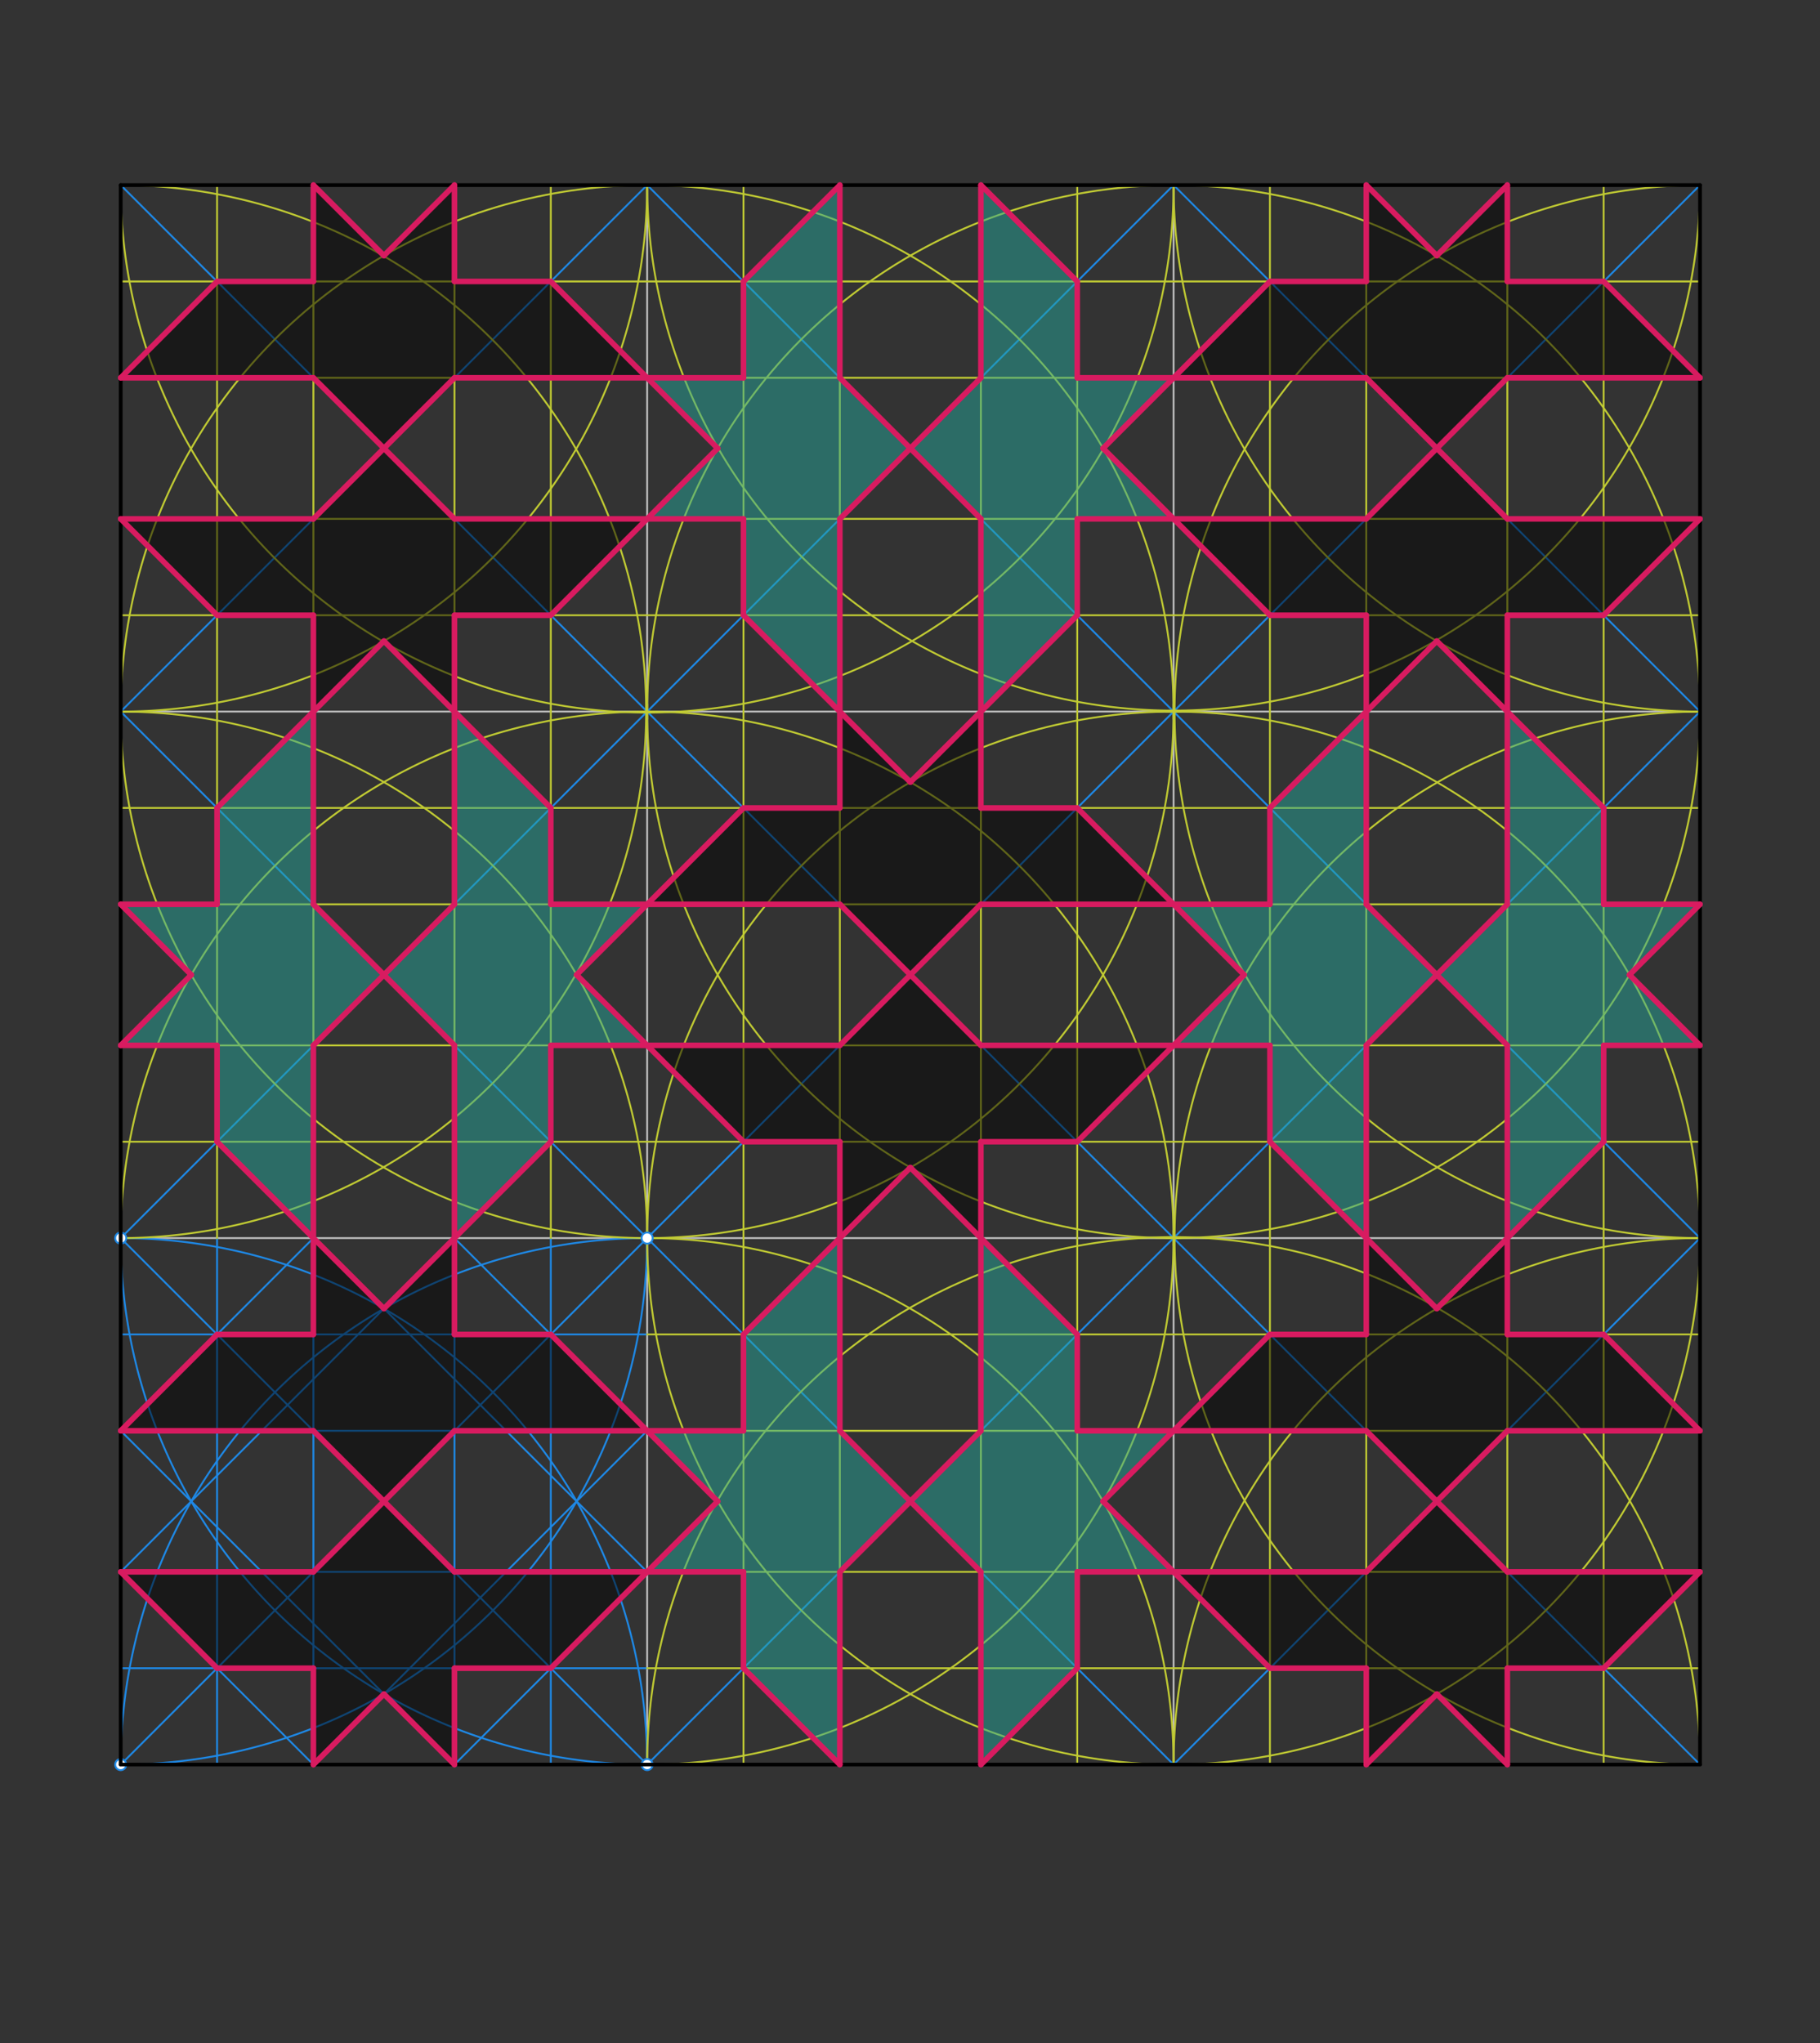 <svg xmlns="http://www.w3.org/2000/svg" class="svg--816" height="100%" preserveAspectRatio="xMidYMid meet" viewBox="0 0 980 1100" width="100%"><rect x="0" y="0" width="980" height="1100" fill="#333333" stroke="none"/><defs><marker id="marker-arrow" markerHeight="16" markerUnits="userSpaceOnUse" markerWidth="24" orient="auto-start-reverse" refX="24" refY="4" viewBox="0 0 24 8"><path d="M 0 0 L 24 4 L 0 8 z" stroke="inherit"></path></marker></defs><g class="aux-layer--949"><g class="element--733"><line stroke="#BDBDBD" stroke-dasharray="none" stroke-linecap="round" stroke-width="1" x1="348.465" x2="348.465" y1="950.05" y2="99.656"></line></g><g class="element--733"><line stroke="#BDBDBD" stroke-dasharray="none" stroke-linecap="round" stroke-width="1" x1="631.929" x2="631.929" y1="950.05" y2="99.656"></line></g><g class="element--733"><line stroke="#BDBDBD" stroke-dasharray="none" stroke-linecap="round" stroke-width="1" x1="915.394" x2="65" y1="666.585" y2="666.585"></line></g><g class="element--733"><line stroke="#BDBDBD" stroke-dasharray="none" stroke-linecap="round" stroke-width="1" x1="915.394" x2="65" y1="383.121" y2="383.121"></line></g><g class="element--733"><path d="M 65 666.585 A 283.465 283.465 0 0 1 348.465 950.05" fill="none" stroke="#1E88E5" stroke-dasharray="none" stroke-linecap="round" stroke-width="1"></path></g><g class="element--733"><path d="M 65 666.585 A 283.465 283.465 0 0 0 348.465 950.05" fill="none" stroke="#1E88E5" stroke-dasharray="none" stroke-linecap="round" stroke-width="1"></path></g><g class="element--733"><path d="M 65 950.05 A 283.465 283.465 0 0 1 348.465 666.585" fill="none" stroke="#1E88E5" stroke-dasharray="none" stroke-linecap="round" stroke-width="1"></path></g><g class="element--733"><path d="M 348.465 666.585 A 283.465 283.465 0 0 1 65 950.05" fill="none" stroke="#1E88E5" stroke-dasharray="none" stroke-linecap="round" stroke-width="1"></path></g><g class="element--733"><line stroke="#1E88E5" stroke-dasharray="none" stroke-linecap="round" stroke-width="1" x1="65" x2="348.465" y1="950.05" y2="666.585"></line></g><g class="element--733"><line stroke="#1E88E5" stroke-dasharray="none" stroke-linecap="round" stroke-width="1" x1="65" x2="348.465" y1="666.585" y2="950.05"></line></g><g class="element--733"><line stroke="#1E88E5" stroke-dasharray="none" stroke-linecap="round" stroke-width="1" x1="206.732" x2="310.488" y1="912.073" y2="808.318"></line></g><g class="element--733"><line stroke="#1E88E5" stroke-dasharray="none" stroke-linecap="round" stroke-width="1" x1="310.488" x2="206.732" y1="808.318" y2="704.562"></line></g><g class="element--733"><line stroke="#1E88E5" stroke-dasharray="none" stroke-linecap="round" stroke-width="1" x1="206.732" x2="102.977" y1="704.562" y2="808.318"></line></g><g class="element--733"><line stroke="#1E88E5" stroke-dasharray="none" stroke-linecap="round" stroke-width="1" x1="102.977" x2="206.732" y1="808.318" y2="912.073"></line></g><g class="element--733"><line stroke="#1E88E5" stroke-dasharray="none" stroke-linecap="round" stroke-width="1" x1="206.732" x2="244.71" y1="704.562" y2="666.585"></line></g><g class="element--733"><line stroke="#1E88E5" stroke-dasharray="none" stroke-linecap="round" stroke-width="1" x1="102.977" x2="65" y1="808.318" y2="846.295"></line></g><g class="element--733"><line stroke="#1E88E5" stroke-dasharray="none" stroke-linecap="round" stroke-width="1" x1="102.977" x2="65" y1="808.318" y2="770.34"></line></g><g class="element--733"><line stroke="#1E88E5" stroke-dasharray="none" stroke-linecap="round" stroke-width="1" x1="206.732" x2="168.755" y1="704.562" y2="666.585"></line></g><g class="element--733"><line stroke="#1E88E5" stroke-dasharray="none" stroke-linecap="round" stroke-width="1" x1="310.488" x2="348.465" y1="808.318" y2="846.295"></line></g><g class="element--733"><line stroke="#1E88E5" stroke-dasharray="none" stroke-linecap="round" stroke-width="1" x1="206.732" x2="244.71" y1="912.073" y2="950.05"></line></g><g class="element--733"><line stroke="#1E88E5" stroke-dasharray="none" stroke-linecap="round" stroke-width="1" x1="206.732" x2="168.755" y1="912.073" y2="950.05"></line></g><g class="element--733"><line stroke="#1E88E5" stroke-dasharray="none" stroke-linecap="round" stroke-width="1" x1="310.488" x2="348.465" y1="808.318" y2="770.34"></line></g><g class="element--733"><line stroke="#1E88E5" stroke-dasharray="none" stroke-linecap="round" stroke-width="1" x1="65" x2="348.465" y1="770.341" y2="770.341"></line></g><g class="element--733"><line stroke="#1E88E5" stroke-dasharray="none" stroke-linecap="round" stroke-width="1" x1="65" x2="348.465" y1="846.295" y2="846.295"></line></g><g class="element--733"><line stroke="#1E88E5" stroke-dasharray="none" stroke-linecap="round" stroke-width="1" x1="168.755" x2="168.755" y1="950.05" y2="666.585"></line></g><g class="element--733"><line stroke="#1E88E5" stroke-dasharray="none" stroke-linecap="round" stroke-width="1" x1="244.709" x2="244.709" y1="950.05" y2="666.585"></line></g><g class="element--733"><line stroke="#1E88E5" stroke-dasharray="none" stroke-linecap="round" stroke-width="1" x1="65" x2="168.755" y1="770.341" y2="666.585"></line></g><g class="element--733"><line stroke="#1E88E5" stroke-dasharray="none" stroke-linecap="round" stroke-width="1" x1="244.709" x2="348.465" y1="666.585" y2="770.341"></line></g><g class="element--733"><line stroke="#1E88E5" stroke-dasharray="none" stroke-linecap="round" stroke-width="1" x1="348.465" x2="244.709" y1="846.295" y2="950.05"></line></g><g class="element--733"><line stroke="#1E88E5" stroke-dasharray="none" stroke-linecap="round" stroke-width="1" x1="168.755" x2="65" y1="950.05" y2="846.295"></line></g><g class="element--733"><line stroke="#1E88E5" stroke-dasharray="none" stroke-linecap="round" stroke-width="1" x1="116.878" x2="116.878" y1="666.585" y2="950.05"></line></g><g class="element--733"><line stroke="#1E88E5" stroke-dasharray="none" stroke-linecap="round" stroke-width="1" x1="296.587" x2="296.587" y1="666.585" y2="950.05"></line></g><g class="element--733"><line stroke="#1E88E5" stroke-dasharray="none" stroke-linecap="round" stroke-width="1" x1="65" x2="348.465" y1="718.463" y2="718.463"></line></g><g class="element--733"><line stroke="#1E88E5" stroke-dasharray="none" stroke-linecap="round" stroke-width="1" x1="65" x2="348.465" y1="898.172" y2="898.172"></line></g><g class="element--733"><line stroke="#1E88E5" stroke-dasharray="none" stroke-linecap="round" stroke-width="1" x1="348.465" x2="915.394" y1="666.585" y2="99.656"></line></g><g class="element--733"><line stroke="#1E88E5" stroke-dasharray="none" stroke-linecap="round" stroke-width="1" x1="65" x2="915.394" y1="99.656" y2="950.05"></line></g><g class="element--733"><line stroke="#1E88E5" stroke-dasharray="none" stroke-linecap="round" stroke-width="1" x1="65" x2="348.465" y1="383.121" y2="99.656"></line></g><g class="element--733"><line stroke="#1E88E5" stroke-dasharray="none" stroke-linecap="round" stroke-width="1" x1="348.465" x2="915.394" y1="99.656" y2="666.585"></line></g><g class="element--733"><line stroke="#1E88E5" stroke-dasharray="none" stroke-linecap="round" stroke-width="1" x1="915.394" x2="631.929" y1="666.585" y2="950.05"></line></g><g class="element--733"><line stroke="#1E88E5" stroke-dasharray="none" stroke-linecap="round" stroke-width="1" x1="631.929" x2="65" y1="950.05" y2="383.121"></line></g><g class="element--733"><line stroke="#1E88E5" stroke-dasharray="none" stroke-linecap="round" stroke-width="1" x1="65" x2="631.929" y1="666.585" y2="99.656"></line></g><g class="element--733"><line stroke="#1E88E5" stroke-dasharray="none" stroke-linecap="round" stroke-width="1" x1="631.929" x2="915.394" y1="99.656" y2="383.121"></line></g><g class="element--733"><line stroke="#1E88E5" stroke-dasharray="none" stroke-linecap="round" stroke-width="1" x1="915.394" x2="348.465" y1="383.121" y2="950.05"></line></g><g class="element--733"><line stroke="#C0CA33" stroke-dasharray="none" stroke-linecap="round" stroke-width="1" x1="116.878" x2="116.878" y1="666.585" y2="99.656"></line></g><g class="element--733"><line stroke="#C0CA33" stroke-dasharray="none" stroke-linecap="round" stroke-width="1" x1="168.755" x2="168.755" y1="666.585" y2="99.656"></line></g><g class="element--733"><line stroke="#C0CA33" stroke-dasharray="none" stroke-linecap="round" stroke-width="1" x1="244.709" x2="244.709" y1="666.585" y2="99.656"></line></g><g class="element--733"><line stroke="#C0CA33" stroke-dasharray="none" stroke-linecap="round" stroke-width="1" x1="296.587" x2="296.587" y1="666.585" y2="99.656"></line></g><g class="element--733"><line stroke="#C0CA33" stroke-dasharray="none" stroke-linecap="round" stroke-width="1" x1="348.465" x2="915.394" y1="718.463" y2="718.463"></line></g><g class="element--733"><line stroke="#C0CA33" stroke-dasharray="none" stroke-linecap="round" stroke-width="1" x1="348.465" x2="915.394" y1="770.341" y2="770.341"></line></g><g class="element--733"><line stroke="#C0CA33" stroke-dasharray="none" stroke-linecap="round" stroke-width="1" x1="348.465" x2="915.394" y1="846.295" y2="846.295"></line></g><g class="element--733"><line stroke="#C0CA33" stroke-dasharray="none" stroke-linecap="round" stroke-width="1" x1="348.465" x2="915.394" y1="898.172" y2="898.172"></line></g><g class="element--733"><line stroke="#C0CA33" stroke-dasharray="none" stroke-linecap="round" stroke-width="1" x1="65" x2="915.394" y1="151.534" y2="151.534"></line></g><g class="element--733"><line stroke="#C0CA33" stroke-dasharray="none" stroke-linecap="round" stroke-width="1" x1="65" x2="915.394" y1="203.411" y2="203.411"></line></g><g class="element--733"><line stroke="#C0CA33" stroke-dasharray="none" stroke-linecap="round" stroke-width="1" x1="65" x2="915.394" y1="279.366" y2="279.366"></line></g><g class="element--733"><line stroke="#C0CA33" stroke-dasharray="none" stroke-linecap="round" stroke-width="1" x1="65" x2="915.394" y1="331.243" y2="331.243"></line></g><g class="element--733"><line stroke="#C0CA33" stroke-dasharray="none" stroke-linecap="round" stroke-width="1" x1="65" x2="915.394" y1="434.998" y2="434.998"></line></g><g class="element--733"><line stroke="#C0CA33" stroke-dasharray="none" stroke-linecap="round" stroke-width="1" x1="65" x2="915.394" y1="486.876" y2="486.876"></line></g><g class="element--733"><line stroke="#C0CA33" stroke-dasharray="none" stroke-linecap="round" stroke-width="1" x1="65" x2="915.394" y1="562.83" y2="562.83"></line></g><g class="element--733"><line stroke="#C0CA33" stroke-dasharray="none" stroke-linecap="round" stroke-width="1" x1="65" x2="915.394" y1="614.708" y2="614.708"></line></g><g class="element--733"><line stroke="#C0CA33" stroke-dasharray="none" stroke-linecap="round" stroke-width="1" x1="863.516" x2="863.516" y1="950.05" y2="99.656"></line></g><g class="element--733"><line stroke="#C0CA33" stroke-dasharray="none" stroke-linecap="round" stroke-width="1" x1="811.638" x2="811.638" y1="950.05" y2="99.656"></line></g><g class="element--733"><line stroke="#C0CA33" stroke-dasharray="none" stroke-linecap="round" stroke-width="1" x1="735.684" x2="735.684" y1="950.05" y2="99.656"></line></g><g class="element--733"><line stroke="#C0CA33" stroke-dasharray="none" stroke-linecap="round" stroke-width="1" x1="683.807" x2="683.807" y1="950.05" y2="99.656"></line></g><g class="element--733"><line stroke="#C0CA33" stroke-dasharray="none" stroke-linecap="round" stroke-width="1" x1="580.052" x2="580.052" y1="950.05" y2="99.656"></line></g><g class="element--733"><line stroke="#C0CA33" stroke-dasharray="none" stroke-linecap="round" stroke-width="1" x1="528.174" x2="528.174" y1="950.05" y2="99.656"></line></g><g class="element--733"><line stroke="#C0CA33" stroke-dasharray="none" stroke-linecap="round" stroke-width="1" x1="452.22" x2="452.22" y1="950.05" y2="99.656"></line></g><g class="element--733"><line stroke="#C0CA33" stroke-dasharray="none" stroke-linecap="round" stroke-width="1" x1="400.342" x2="400.342" y1="950.05" y2="99.656"></line></g><g class="element--733"><path d="M 65 383.121 A 283.465 283.465 0 0 1 348.465 666.585" fill="none" stroke="#C0CA33" stroke-dasharray="none" stroke-linecap="round" stroke-width="1"></path></g><g class="element--733"><path d="M 348.465 666.585 A 283.465 283.465 0 0 1 631.929 950.05" fill="none" stroke="#C0CA33" stroke-dasharray="none" stroke-linecap="round" stroke-width="1"></path></g><g class="element--733"><path d="M 348.465 99.657 A 283.465 283.465 0 0 1 65 383.121" fill="none" stroke="#C0CA33" stroke-dasharray="none" stroke-linecap="round" stroke-width="1"></path></g><g class="element--733"><path d="M 631.929 99.656 A 283.465 283.465 0 0 0 915.394 383.121" fill="none" stroke="#C0CA33" stroke-dasharray="none" stroke-linecap="round" stroke-width="1"></path></g><g class="element--733"><path d="M 65 99.656 A 283.465 283.465 0 1 0 631.929 99.656" fill="none" stroke="#C0CA33" stroke-dasharray="none" stroke-linecap="round" stroke-width="1"></path></g><g class="element--733"><path d="M 348.465 99.656 A 283.465 283.465 0 0 0 915.394 99.656" fill="none" stroke="#C0CA33" stroke-dasharray="none" stroke-linecap="round" stroke-width="1"></path></g><g class="element--733"><path d="M 915.394 99.656 A 283.465 283.465 0 0 0 915.394 666.585" fill="none" stroke="#C0CA33" stroke-dasharray="none" stroke-linecap="round" stroke-width="1"></path></g><g class="element--733"><path d="M 915.394 383.121 A 283.465 283.465 0 0 0 915.394 950.05" fill="none" stroke="#C0CA33" stroke-dasharray="none" stroke-linecap="round" stroke-width="1"></path></g><g class="element--733"><path d="M 915.394 666.585 A 283.465 283.465 0 0 0 631.929 950.05" fill="none" stroke="#C0CA33" stroke-dasharray="none" stroke-linecap="round" stroke-width="1"></path></g><g class="element--733"><path d="M 915.394 950.05 A 283.465 283.465 0 1 0 348.465 950.05" fill="none" stroke="#C0CA33" stroke-dasharray="none" stroke-linecap="round" stroke-width="1"></path></g><g class="element--733"><path d="M 65 666.585 A 283.465 283.465 0 1 1 348.465 950.05" fill="none" stroke="#C0CA33" stroke-dasharray="none" stroke-linecap="round" stroke-width="1"></path></g><g class="element--733"><g class="center--a87"><line x1="344.465" y1="383.121" x2="352.465" y2="383.121" stroke="#C0CA33" stroke-width="1" stroke-linecap="round"></line><line x1="348.465" y1="379.121" x2="348.465" y2="387.121" stroke="#C0CA33" stroke-width="1" stroke-linecap="round"></line><circle class="hit--87b" cx="348.465" cy="383.121" r="4" stroke="none" fill="transparent"></circle></g><circle cx="348.465" cy="383.121" fill="none" r="283.465" stroke="#C0CA33" stroke-dasharray="none" stroke-width="1"></circle></g><g class="element--733"><g class="center--a87"><line x1="627.929" y1="383.121" x2="635.929" y2="383.121" stroke="#C0CA33" stroke-width="1" stroke-linecap="round"></line><line x1="631.929" y1="379.121" x2="631.929" y2="387.121" stroke="#C0CA33" stroke-width="1" stroke-linecap="round"></line><circle class="hit--87b" cx="631.929" cy="383.121" r="4" stroke="none" fill="transparent"></circle></g><circle cx="631.929" cy="383.121" fill="none" r="283.465" stroke="#C0CA33" stroke-dasharray="none" stroke-width="1"></circle></g><g class="element--733"><g class="center--a87"><line x1="627.929" y1="666.585" x2="635.929" y2="666.585" stroke="#C0CA33" stroke-width="1" stroke-linecap="round"></line><line x1="631.929" y1="662.585" x2="631.929" y2="670.585" stroke="#C0CA33" stroke-width="1" stroke-linecap="round"></line><circle class="hit--87b" cx="631.929" cy="666.585" r="4" stroke="none" fill="transparent"></circle></g><circle cx="631.929" cy="666.585" fill="none" r="283.465" stroke="#C0CA33" stroke-dasharray="none" stroke-width="1"></circle></g><g class="element--733"><path d="M 65 99.656 A 283.465 283.465 0 0 1 65 666.585" fill="none" stroke="#C0CA33" stroke-dasharray="none" stroke-linecap="round" stroke-width="1"></path></g><g class="element--733"><circle cx="65" cy="950.05" r="3" stroke="#1E88E5" stroke-width="1" fill="#ffffff"></circle>}</g><g class="element--733"><circle cx="348.465" cy="666.585" r="3" stroke="#1E88E5" stroke-width="1" fill="#ffffff"></circle>}</g><g class="element--733"><circle cx="348.465" cy="950.05" r="3" stroke="#1E88E5" stroke-width="1" fill="#ffffff"></circle>}</g><g class="element--733"><circle cx="65" cy="666.585" r="3" stroke="#1E88E5" stroke-width="1" fill="#ffffff"></circle>}</g></g><g class="main-layer--75a"><g class="element--733"><g fill="#000000" opacity="0.5"><path d="M 168.755 950.05 L 168.755 898.172 L 116.878 898.172 L 65 846.295 L 168.755 846.295 L 206.732 808.318 L 244.709 846.295 L 348.465 846.295 L 296.587 898.172 L 244.709 898.172 L 244.709 950.05 L 206.732 912.073 L 168.755 950.05 Z" stroke="none"></path></g></g><g class="element--733"><g fill="#000000" opacity="0.5"><path d="M 168.755 666.585 L 206.732 704.562 L 244.709 666.585 L 244.709 718.463 L 296.587 718.463 L 348.465 770.341 L 244.709 770.341 L 206.732 808.318 L 168.755 770.341 L 65 770.341 L 116.878 718.463 L 168.755 718.463 L 168.755 666.585 Z" stroke="none"></path></g></g><g class="element--733"><g fill="#26A69A" opacity="0.5"><path d="M 452.22 950.05 L 452.22 846.295 L 490.197 808.318 L 452.22 770.341 L 452.22 666.585 L 400.342 718.463 L 400.342 770.341 L 348.465 770.341 L 386.442 808.318 L 348.465 846.295 L 400.342 846.295 L 400.342 898.172 L 452.22 950.05 Z" stroke="none"></path></g></g><g class="element--733"><g fill="#26A69A" opacity="0.5"><path d="M 490.197 808.318 L 528.174 770.341 L 528.174 666.585 L 580.052 718.463 L 580.052 770.341 L 631.929 770.341 L 593.952 808.318 L 631.929 846.295 L 580.052 846.295 L 580.052 898.172 L 528.174 950.05 L 528.174 846.295 L 490.197 808.318 Z" stroke="none"></path></g></g><g class="element--733"><g fill="#26A69A" opacity="0.5"><path d="M 735.684 666.585 L 735.684 562.83 L 773.661 524.853 L 735.684 486.876 L 735.684 383.121 L 683.807 434.998 L 683.807 486.876 L 631.929 486.876 L 669.906 524.853 L 631.929 562.83 L 683.807 562.83 L 683.807 614.708 L 735.684 666.585 Z" stroke="none"></path></g></g><g class="element--733"><g fill="#26A69A" opacity="0.5"><path d="M 811.638 666.585 L 811.638 562.83 L 773.661 524.853 L 811.638 486.876 L 811.638 383.121 L 863.516 434.998 L 863.516 486.876 L 915.394 486.876 L 877.417 524.853 L 915.394 562.83 L 863.516 562.83 L 863.516 614.708 L 811.638 666.585 Z" stroke="none"></path></g></g><g class="element--733"><g fill="#26A69A" opacity="0.5"><path d="M 65 562.83 L 116.878 562.83 L 116.878 614.708 L 168.755 666.585 L 168.755 562.83 L 206.732 524.853 L 168.755 486.876 L 168.755 383.121 L 116.878 434.998 L 116.878 486.876 L 65 486.876 L 102.977 524.853 L 65 562.83 Z" stroke="none"></path></g></g><g class="element--733"><g fill="#26A69A" opacity="0.5"><path d="M 244.709 666.585 L 244.709 562.83 L 206.732 524.853 L 244.709 486.876 L 244.709 383.121 L 296.587 434.998 L 296.587 486.876 L 348.465 486.876 L 310.488 524.853 L 348.465 562.83 L 296.587 562.83 L 296.587 614.708 L 244.709 666.585 Z" stroke="none"></path></g></g><g class="element--733"><g fill="#26A69A" opacity="0.5"><path d="M 452.22 383.121 L 400.342 331.243 L 400.342 279.366 L 348.465 279.366 L 386.442 241.389 L 348.465 203.411 L 400.342 203.411 L 400.342 151.534 L 452.22 99.656 L 452.22 203.411 L 490.197 241.389 L 452.22 279.366 L 452.22 383.121 Z" stroke="none"></path></g></g><g class="element--733"><g fill="#26A69A" opacity="0.5"><path d="M 528.174 383.121 L 528.174 279.366 L 490.197 241.389 L 528.174 203.411 L 528.174 99.656 L 580.052 151.534 L 580.052 203.411 L 631.929 203.411 L 593.952 241.389 L 631.929 279.366 L 580.052 279.366 L 580.052 331.243 L 528.174 383.121 Z" stroke="none"></path></g></g><g class="element--733"><g fill="#000000" opacity="0.5"><path d="M 631.929 846.295 L 735.684 846.295 L 773.661 808.318 L 811.638 846.295 L 915.394 846.295 L 863.516 898.172 L 811.638 898.172 L 811.638 950.05 L 773.661 912.073 L 735.684 950.05 L 735.684 898.172 L 683.807 898.172 L 631.929 846.295 Z" stroke="none"></path></g></g><g class="element--733"><g fill="#000000" opacity="0.5"><path d="M 631.929 770.341 L 735.684 770.341 L 773.661 808.318 L 811.638 770.341 L 915.394 770.341 L 863.516 718.463 L 811.638 718.463 L 811.638 666.585 L 773.661 704.562 L 735.684 666.585 L 735.684 718.463 L 683.807 718.463 L 631.929 770.341 Z" stroke="none"></path></g></g><g class="element--733"><g fill="#000000" opacity="0.5"><path d="M 452.22 666.585 L 452.22 614.708 L 400.342 614.708 L 348.465 562.83 L 452.22 562.83 L 490.197 524.853 L 528.174 562.83 L 631.929 562.83 L 580.052 614.708 L 528.174 614.708 L 528.174 666.585 L 490.197 628.608 L 452.22 666.585 Z" stroke="none"></path></g></g><g class="element--733"><g fill="#000000" opacity="0.5"><path d="M 348.465 486.876 L 452.22 486.876 L 490.197 524.853 L 528.174 486.876 L 631.929 486.876 L 580.052 434.998 L 528.174 434.998 L 528.174 383.121 L 490.197 421.098 L 452.22 383.121 L 452.22 434.998 L 400.342 434.998 L 348.465 486.876 Z" stroke="none"></path></g></g><g class="element--733"><g fill="#000000" opacity="0.5"><path d="M 65 279.366 L 168.755 279.366 L 206.732 241.389 L 244.709 279.366 L 348.465 279.366 L 296.587 331.243 L 244.709 331.243 L 244.709 383.121 L 206.732 345.144 L 168.755 383.121 L 168.755 331.243 L 116.878 331.243 L 65 279.366 Z" stroke="none"></path></g></g><g class="element--733"><g fill="#000000" opacity="0.5"><path d="M 65 203.411 L 168.755 203.411 L 206.732 241.389 L 244.709 203.411 L 348.465 203.411 L 296.587 151.534 L 244.709 151.534 L 244.709 99.656 L 206.732 137.633 L 168.755 99.656 L 168.755 151.534 L 116.878 151.534 L 65 203.411 Z" stroke="none"></path></g></g><g class="element--733"><g fill="#000000" opacity="0.5"><path d="M 631.929 279.366 L 735.684 279.366 L 773.661 241.389 L 811.638 279.366 L 915.394 279.366 L 863.516 331.243 L 811.638 331.243 L 811.638 383.121 L 773.661 345.144 L 735.684 383.121 L 735.684 331.243 L 683.807 331.243 L 631.929 279.366 Z" stroke="none"></path></g></g><g class="element--733"><g fill="#000000" opacity="0.5"><path d="M 631.929 203.411 L 735.684 203.411 L 773.661 241.389 L 811.638 203.411 L 915.394 203.411 L 863.516 151.534 L 811.638 151.534 L 811.638 99.656 L 773.661 137.633 L 735.684 99.656 L 735.684 151.534 L 683.807 151.534 L 631.929 203.411 Z" stroke="none"></path></g></g><g class="element--733"><line stroke="#000000" stroke-dasharray="none" stroke-linecap="round" stroke-width="2" x1="65" x2="915.394" y1="99.656" y2="99.656"></line></g><g class="element--733"><line stroke="#000000" stroke-dasharray="none" stroke-linecap="round" stroke-width="2" x1="65" x2="65" y1="99.656" y2="950.05"></line></g><g class="element--733"><line stroke="#000000" stroke-dasharray="none" stroke-linecap="round" stroke-width="2" x1="915.394" x2="915.394" y1="99.656" y2="950.05"></line></g><g class="element--733"><line stroke="#000000" stroke-dasharray="none" stroke-linecap="round" stroke-width="2" x1="65" x2="915.394" y1="950.05" y2="950.05"></line></g><g class="element--733"><line stroke="#D81B60" stroke-dasharray="none" stroke-linecap="round" stroke-width="3" x1="65" x2="168.755" y1="846.295" y2="846.295"></line></g><g class="element--733"><line stroke="#D81B60" stroke-dasharray="none" stroke-linecap="round" stroke-width="3" x1="168.755" x2="206.732" y1="846.295" y2="808.318"></line></g><g class="element--733"><line stroke="#D81B60" stroke-dasharray="none" stroke-linecap="round" stroke-width="3" x1="206.732" x2="244.709" y1="808.318" y2="846.295"></line></g><g class="element--733"><line stroke="#D81B60" stroke-dasharray="none" stroke-linecap="round" stroke-width="3" x1="244.709" x2="348.465" y1="846.295" y2="846.295"></line></g><g class="element--733"><line stroke="#D81B60" stroke-dasharray="none" stroke-linecap="round" stroke-width="3" x1="348.465" x2="296.587" y1="846.295" y2="898.172"></line></g><g class="element--733"><line stroke="#D81B60" stroke-dasharray="none" stroke-linecap="round" stroke-width="3" x1="296.587" x2="244.709" y1="898.172" y2="898.172"></line></g><g class="element--733"><line stroke="#D81B60" stroke-dasharray="none" stroke-linecap="round" stroke-width="3" x1="244.709" x2="244.709" y1="898.172" y2="950.05"></line></g><g class="element--733"><line stroke="#D81B60" stroke-dasharray="none" stroke-linecap="round" stroke-width="3" x1="244.709" x2="206.732" y1="950.05" y2="912.073"></line></g><g class="element--733"><line stroke="#D81B60" stroke-dasharray="none" stroke-linecap="round" stroke-width="3" x1="206.732" x2="168.755" y1="912.073" y2="950.05"></line></g><g class="element--733"><line stroke="#D81B60" stroke-dasharray="none" stroke-linecap="round" stroke-width="3" x1="168.755" x2="168.755" y1="950.05" y2="898.172"></line></g><g class="element--733"><line stroke="#D81B60" stroke-dasharray="none" stroke-linecap="round" stroke-width="3" x1="168.755" x2="116.878" y1="898.172" y2="898.172"></line></g><g class="element--733"><line stroke="#D81B60" stroke-dasharray="none" stroke-linecap="round" stroke-width="3" x1="116.878" x2="65" y1="898.172" y2="846.295"></line></g><g class="element--733"><line stroke="#D81B60" stroke-dasharray="none" stroke-linecap="round" stroke-width="3" x1="65" x2="168.755" y1="770.341" y2="770.341"></line></g><g class="element--733"><line stroke="#D81B60" stroke-dasharray="none" stroke-linecap="round" stroke-width="3" x1="168.755" x2="206.732" y1="770.341" y2="808.318"></line></g><g class="element--733"><line stroke="#D81B60" stroke-dasharray="none" stroke-linecap="round" stroke-width="3" x1="206.732" x2="244.709" y1="808.318" y2="770.341"></line></g><g class="element--733"><line stroke="#D81B60" stroke-dasharray="none" stroke-linecap="round" stroke-width="3" x1="244.709" x2="348.465" y1="770.341" y2="770.341"></line></g><g class="element--733"><line stroke="#D81B60" stroke-dasharray="none" stroke-linecap="round" stroke-width="3" x1="348.465" x2="296.587" y1="770.341" y2="718.463"></line></g><g class="element--733"><line stroke="#D81B60" stroke-dasharray="none" stroke-linecap="round" stroke-width="3" x1="296.587" x2="244.709" y1="718.463" y2="718.463"></line></g><g class="element--733"><line stroke="#D81B60" stroke-dasharray="none" stroke-linecap="round" stroke-width="3" x1="244.709" x2="244.709" y1="718.463" y2="666.585"></line></g><g class="element--733"><line stroke="#D81B60" stroke-dasharray="none" stroke-linecap="round" stroke-width="3" x1="244.709" x2="206.732" y1="666.585" y2="704.562"></line></g><g class="element--733"><line stroke="#D81B60" stroke-dasharray="none" stroke-linecap="round" stroke-width="3" x1="206.732" x2="168.755" y1="704.562" y2="666.585"></line></g><g class="element--733"><line stroke="#D81B60" stroke-dasharray="none" stroke-linecap="round" stroke-width="3" x1="168.755" x2="168.755" y1="666.585" y2="718.463"></line></g><g class="element--733"><line stroke="#D81B60" stroke-dasharray="none" stroke-linecap="round" stroke-width="3" x1="168.755" x2="116.878" y1="718.463" y2="718.463"></line></g><g class="element--733"><line stroke="#D81B60" stroke-dasharray="none" stroke-linecap="round" stroke-width="3" x1="116.878" x2="65" y1="718.463" y2="770.341"></line></g><g class="element--733"><line stroke="#D81B60" stroke-dasharray="none" stroke-linecap="round" stroke-width="3" x1="65" x2="116.878" y1="562.83" y2="562.83"></line></g><g class="element--733"><line stroke="#D81B60" stroke-dasharray="none" stroke-linecap="round" stroke-width="3" x1="116.878" x2="116.878" y1="562.83" y2="614.708"></line></g><g class="element--733"><line stroke="#D81B60" stroke-dasharray="none" stroke-linecap="round" stroke-width="3" x1="116.878" x2="168.755" y1="614.708" y2="666.585"></line></g><g class="element--733"><line stroke="#D81B60" stroke-dasharray="none" stroke-linecap="round" stroke-width="3" x1="168.755" x2="168.755" y1="666.585" y2="562.83"></line></g><g class="element--733"><line stroke="#D81B60" stroke-dasharray="none" stroke-linecap="round" stroke-width="3" x1="168.755" x2="206.732" y1="562.83" y2="524.853"></line></g><g class="element--733"><line stroke="#D81B60" stroke-dasharray="none" stroke-linecap="round" stroke-width="3" x1="206.732" x2="168.755" y1="524.853" y2="486.876"></line></g><g class="element--733"><line stroke="#D81B60" stroke-dasharray="none" stroke-linecap="round" stroke-width="3" x1="168.755" x2="168.755" y1="486.876" y2="383.121"></line></g><g class="element--733"><line stroke="#D81B60" stroke-dasharray="none" stroke-linecap="round" stroke-width="3" x1="168.755" x2="116.878" y1="383.121" y2="434.998"></line></g><g class="element--733"><line stroke="#D81B60" stroke-dasharray="none" stroke-linecap="round" stroke-width="3" x1="116.878" x2="116.878" y1="434.998" y2="486.876"></line></g><g class="element--733"><line stroke="#D81B60" stroke-dasharray="none" stroke-linecap="round" stroke-width="3" x1="116.878" x2="65" y1="486.876" y2="486.876"></line></g><g class="element--733"><line stroke="#D81B60" stroke-dasharray="none" stroke-linecap="round" stroke-width="3" x1="65" x2="102.977" y1="486.876" y2="524.853"></line></g><g class="element--733"><line stroke="#D81B60" stroke-dasharray="none" stroke-linecap="round" stroke-width="3" x1="102.977" x2="65" y1="524.853" y2="562.83"></line></g><g class="element--733"><line stroke="#D81B60" stroke-dasharray="none" stroke-linecap="round" stroke-width="3" x1="244.709" x2="244.709" y1="666.585" y2="562.83"></line></g><g class="element--733"><line stroke="#D81B60" stroke-dasharray="none" stroke-linecap="round" stroke-width="3" x1="244.709" x2="206.732" y1="562.83" y2="524.853"></line></g><g class="element--733"><line stroke="#D81B60" stroke-dasharray="none" stroke-linecap="round" stroke-width="3" x1="206.732" x2="244.709" y1="524.853" y2="486.876"></line></g><g class="element--733"><line stroke="#D81B60" stroke-dasharray="none" stroke-linecap="round" stroke-width="3" x1="244.709" x2="244.709" y1="486.876" y2="383.121"></line></g><g class="element--733"><line stroke="#D81B60" stroke-dasharray="none" stroke-linecap="round" stroke-width="3" x1="244.709" x2="296.587" y1="383.121" y2="434.998"></line></g><g class="element--733"><line stroke="#D81B60" stroke-dasharray="none" stroke-linecap="round" stroke-width="3" x1="296.587" x2="296.587" y1="434.998" y2="486.876"></line></g><g class="element--733"><line stroke="#D81B60" stroke-dasharray="none" stroke-linecap="round" stroke-width="3" x1="296.587" x2="348.465" y1="486.876" y2="486.876"></line></g><g class="element--733"><line stroke="#D81B60" stroke-dasharray="none" stroke-linecap="round" stroke-width="3" x1="348.465" x2="310.488" y1="486.876" y2="524.853"></line></g><g class="element--733"><line stroke="#D81B60" stroke-dasharray="none" stroke-linecap="round" stroke-width="3" x1="310.488" x2="348.465" y1="524.853" y2="562.83"></line></g><g class="element--733"><line stroke="#D81B60" stroke-dasharray="none" stroke-linecap="round" stroke-width="3" x1="348.465" x2="296.587" y1="562.83" y2="562.83"></line></g><g class="element--733"><line stroke="#D81B60" stroke-dasharray="none" stroke-linecap="round" stroke-width="3" x1="296.587" x2="296.587" y1="562.83" y2="614.708"></line></g><g class="element--733"><line stroke="#D81B60" stroke-dasharray="none" stroke-linecap="round" stroke-width="3" x1="296.587" x2="244.709" y1="614.708" y2="666.585"></line></g><g class="element--733"><line stroke="#D81B60" stroke-dasharray="none" stroke-linecap="round" stroke-width="3" x1="168.755" x2="168.755" y1="383.121" y2="331.243"></line></g><g class="element--733"><line stroke="#D81B60" stroke-dasharray="none" stroke-linecap="round" stroke-width="3" x1="168.755" x2="116.878" y1="331.243" y2="331.243"></line></g><g class="element--733"><line stroke="#D81B60" stroke-dasharray="none" stroke-linecap="round" stroke-width="3" x1="116.878" x2="65" y1="331.243" y2="279.366"></line></g><g class="element--733"><line stroke="#D81B60" stroke-dasharray="none" stroke-linecap="round" stroke-width="3" x1="65" x2="168.755" y1="279.366" y2="279.366"></line></g><g class="element--733"><line stroke="#D81B60" stroke-dasharray="none" stroke-linecap="round" stroke-width="3" x1="168.755" x2="206.732" y1="279.366" y2="241.389"></line></g><g class="element--733"><line stroke="#D81B60" stroke-dasharray="none" stroke-linecap="round" stroke-width="3" x1="206.732" x2="244.709" y1="241.389" y2="279.366"></line></g><g class="element--733"><line stroke="#D81B60" stroke-dasharray="none" stroke-linecap="round" stroke-width="3" x1="244.709" x2="348.465" y1="279.366" y2="279.366"></line></g><g class="element--733"><line stroke="#D81B60" stroke-dasharray="none" stroke-linecap="round" stroke-width="3" x1="348.465" x2="296.587" y1="279.366" y2="331.243"></line></g><g class="element--733"><line stroke="#D81B60" stroke-dasharray="none" stroke-linecap="round" stroke-width="3" x1="296.587" x2="244.709" y1="331.243" y2="331.243"></line></g><g class="element--733"><line stroke="#D81B60" stroke-dasharray="none" stroke-linecap="round" stroke-width="3" x1="244.709" x2="244.709" y1="331.243" y2="383.121"></line></g><g class="element--733"><line stroke="#D81B60" stroke-dasharray="none" stroke-linecap="round" stroke-width="3" x1="244.709" x2="206.732" y1="383.121" y2="345.144"></line></g><g class="element--733"><line stroke="#D81B60" stroke-dasharray="none" stroke-linecap="round" stroke-width="3" x1="206.732" x2="168.755" y1="345.144" y2="383.121"></line></g><g class="element--733"><line stroke="#D81B60" stroke-dasharray="none" stroke-linecap="round" stroke-width="3" x1="65" x2="168.755" y1="203.411" y2="203.411"></line></g><g class="element--733"><line stroke="#D81B60" stroke-dasharray="none" stroke-linecap="round" stroke-width="3" x1="168.755" x2="206.732" y1="203.411" y2="241.389"></line></g><g class="element--733"><line stroke="#D81B60" stroke-dasharray="none" stroke-linecap="round" stroke-width="3" x1="206.732" x2="244.709" y1="241.389" y2="203.411"></line></g><g class="element--733"><line stroke="#D81B60" stroke-dasharray="none" stroke-linecap="round" stroke-width="3" x1="244.709" x2="348.465" y1="203.411" y2="203.411"></line></g><g class="element--733"><line stroke="#D81B60" stroke-dasharray="none" stroke-linecap="round" stroke-width="3" x1="348.465" x2="296.587" y1="203.411" y2="151.534"></line></g><g class="element--733"><line stroke="#D81B60" stroke-dasharray="none" stroke-linecap="round" stroke-width="3" x1="296.587" x2="244.709" y1="151.534" y2="151.534"></line></g><g class="element--733"><line stroke="#D81B60" stroke-dasharray="none" stroke-linecap="round" stroke-width="3" x1="244.709" x2="244.709" y1="151.534" y2="99.656"></line></g><g class="element--733"><line stroke="#D81B60" stroke-dasharray="none" stroke-linecap="round" stroke-width="3" x1="244.709" x2="206.732" y1="99.656" y2="137.633"></line></g><g class="element--733"><line stroke="#D81B60" stroke-dasharray="none" stroke-linecap="round" stroke-width="3" x1="206.732" x2="168.755" y1="137.633" y2="99.656"></line></g><g class="element--733"><line stroke="#D81B60" stroke-dasharray="none" stroke-linecap="round" stroke-width="3" x1="168.755" x2="168.755" y1="99.656" y2="151.534"></line></g><g class="element--733"><line stroke="#D81B60" stroke-dasharray="none" stroke-linecap="round" stroke-width="3" x1="168.755" x2="116.878" y1="151.534" y2="151.534"></line></g><g class="element--733"><line stroke="#D81B60" stroke-dasharray="none" stroke-linecap="round" stroke-width="3" x1="116.878" x2="65" y1="151.534" y2="203.411"></line></g><g class="element--733"><line stroke="#D81B60" stroke-dasharray="none" stroke-linecap="round" stroke-width="3" x1="348.465" x2="400.342" y1="846.295" y2="846.295"></line></g><g class="element--733"><line stroke="#D81B60" stroke-dasharray="none" stroke-linecap="round" stroke-width="3" x1="400.342" x2="400.342" y1="846.295" y2="898.172"></line></g><g class="element--733"><line stroke="#D81B60" stroke-dasharray="none" stroke-linecap="round" stroke-width="3" x1="400.342" x2="452.22" y1="898.172" y2="950.05"></line></g><g class="element--733"><line stroke="#D81B60" stroke-dasharray="none" stroke-linecap="round" stroke-width="3" x1="452.22" x2="452.22" y1="950.05" y2="846.295"></line></g><g class="element--733"><line stroke="#D81B60" stroke-dasharray="none" stroke-linecap="round" stroke-width="3" x1="452.22" x2="490.197" y1="846.295" y2="808.318"></line></g><g class="element--733"><line stroke="#D81B60" stroke-dasharray="none" stroke-linecap="round" stroke-width="3" x1="490.197" x2="452.22" y1="808.318" y2="770.341"></line></g><g class="element--733"><line stroke="#D81B60" stroke-dasharray="none" stroke-linecap="round" stroke-width="3" x1="452.22" x2="452.22" y1="770.341" y2="666.585"></line></g><g class="element--733"><line stroke="#D81B60" stroke-dasharray="none" stroke-linecap="round" stroke-width="3" x1="452.22" x2="400.342" y1="666.585" y2="718.463"></line></g><g class="element--733"><line stroke="#D81B60" stroke-dasharray="none" stroke-linecap="round" stroke-width="3" x1="400.342" x2="400.342" y1="718.463" y2="770.341"></line></g><g class="element--733"><line stroke="#D81B60" stroke-dasharray="none" stroke-linecap="round" stroke-width="3" x1="400.342" x2="348.465" y1="770.341" y2="770.341"></line></g><g class="element--733"><line stroke="#D81B60" stroke-dasharray="none" stroke-linecap="round" stroke-width="3" x1="348.465" x2="386.442" y1="770.341" y2="808.318"></line></g><g class="element--733"><line stroke="#D81B60" stroke-dasharray="none" stroke-linecap="round" stroke-width="3" x1="386.442" x2="348.465" y1="808.318" y2="846.295"></line></g><g class="element--733"><line stroke="#D81B60" stroke-dasharray="none" stroke-linecap="round" stroke-width="3" x1="528.174" x2="528.174" y1="950.05" y2="846.295"></line></g><g class="element--733"><line stroke="#D81B60" stroke-dasharray="none" stroke-linecap="round" stroke-width="3" x1="528.174" x2="490.197" y1="846.295" y2="808.318"></line></g><g class="element--733"><line stroke="#D81B60" stroke-dasharray="none" stroke-linecap="round" stroke-width="3" x1="490.197" x2="528.174" y1="808.318" y2="770.341"></line></g><g class="element--733"><line stroke="#D81B60" stroke-dasharray="none" stroke-linecap="round" stroke-width="3" x1="528.174" x2="528.174" y1="770.341" y2="666.585"></line></g><g class="element--733"><line stroke="#D81B60" stroke-dasharray="none" stroke-linecap="round" stroke-width="3" x1="528.174" x2="580.052" y1="666.585" y2="718.463"></line></g><g class="element--733"><line stroke="#D81B60" stroke-dasharray="none" stroke-linecap="round" stroke-width="3" x1="580.052" x2="580.052" y1="718.463" y2="770.341"></line></g><g class="element--733"><line stroke="#D81B60" stroke-dasharray="none" stroke-linecap="round" stroke-width="3" x1="580.052" x2="631.929" y1="770.341" y2="770.341"></line></g><g class="element--733"><line stroke="#D81B60" stroke-dasharray="none" stroke-linecap="round" stroke-width="3" x1="631.929" x2="593.952" y1="770.341" y2="808.318"></line></g><g class="element--733"><line stroke="#D81B60" stroke-dasharray="none" stroke-linecap="round" stroke-width="3" x1="593.952" x2="631.929" y1="808.318" y2="846.295"></line></g><g class="element--733"><line stroke="#D81B60" stroke-dasharray="none" stroke-linecap="round" stroke-width="3" x1="631.929" x2="580.052" y1="846.295" y2="846.295"></line></g><g class="element--733"><line stroke="#D81B60" stroke-dasharray="none" stroke-linecap="round" stroke-width="3" x1="580.052" x2="580.052" y1="846.295" y2="898.172"></line></g><g class="element--733"><line stroke="#D81B60" stroke-dasharray="none" stroke-linecap="round" stroke-width="3" x1="580.052" x2="528.174" y1="898.172" y2="950.05"></line></g><g class="element--733"><line stroke="#D81B60" stroke-dasharray="none" stroke-linecap="round" stroke-width="3" x1="452.22" x2="452.22" y1="666.585" y2="614.708"></line></g><g class="element--733"><line stroke="#D81B60" stroke-dasharray="none" stroke-linecap="round" stroke-width="3" x1="452.22" x2="400.342" y1="614.708" y2="614.708"></line></g><g class="element--733"><line stroke="#D81B60" stroke-dasharray="none" stroke-linecap="round" stroke-width="3" x1="400.342" x2="348.465" y1="614.708" y2="562.83"></line></g><g class="element--733"><line stroke="#D81B60" stroke-dasharray="none" stroke-linecap="round" stroke-width="3" x1="348.465" x2="452.22" y1="562.83" y2="562.83"></line></g><g class="element--733"><line stroke="#D81B60" stroke-dasharray="none" stroke-linecap="round" stroke-width="3" x1="452.22" x2="490.197" y1="562.83" y2="524.853"></line></g><g class="element--733"><line stroke="#D81B60" stroke-dasharray="none" stroke-linecap="round" stroke-width="3" x1="490.197" x2="528.174" y1="524.853" y2="562.83"></line></g><g class="element--733"><line stroke="#D81B60" stroke-dasharray="none" stroke-linecap="round" stroke-width="3" x1="528.174" x2="631.929" y1="562.83" y2="562.83"></line></g><g class="element--733"><line stroke="#D81B60" stroke-dasharray="none" stroke-linecap="round" stroke-width="3" x1="631.929" x2="580.052" y1="562.83" y2="614.708"></line></g><g class="element--733"><line stroke="#D81B60" stroke-dasharray="none" stroke-linecap="round" stroke-width="3" x1="580.052" x2="528.174" y1="614.708" y2="614.708"></line></g><g class="element--733"><line stroke="#D81B60" stroke-dasharray="none" stroke-linecap="round" stroke-width="3" x1="528.174" x2="528.174" y1="614.708" y2="666.585"></line></g><g class="element--733"><line stroke="#D81B60" stroke-dasharray="none" stroke-linecap="round" stroke-width="3" x1="528.174" x2="490.197" y1="666.585" y2="628.608"></line></g><g class="element--733"><line stroke="#D81B60" stroke-dasharray="none" stroke-linecap="round" stroke-width="3" x1="490.197" x2="452.22" y1="628.608" y2="666.585"></line></g><g class="element--733"><line stroke="#D81B60" stroke-dasharray="none" stroke-linecap="round" stroke-width="3" x1="348.465" x2="452.22" y1="486.876" y2="486.876"></line></g><g class="element--733"><line stroke="#D81B60" stroke-dasharray="none" stroke-linecap="round" stroke-width="3" x1="452.22" x2="490.197" y1="486.876" y2="524.853"></line></g><g class="element--733"><line stroke="#D81B60" stroke-dasharray="none" stroke-linecap="round" stroke-width="3" x1="490.197" x2="528.174" y1="524.853" y2="486.876"></line></g><g class="element--733"><line stroke="#D81B60" stroke-dasharray="none" stroke-linecap="round" stroke-width="3" x1="528.174" x2="631.929" y1="486.876" y2="486.876"></line></g><g class="element--733"><line stroke="#D81B60" stroke-dasharray="none" stroke-linecap="round" stroke-width="3" x1="631.929" x2="580.052" y1="486.876" y2="434.998"></line></g><g class="element--733"><line stroke="#D81B60" stroke-dasharray="none" stroke-linecap="round" stroke-width="3" x1="580.052" x2="528.174" y1="434.998" y2="434.998"></line></g><g class="element--733"><line stroke="#D81B60" stroke-dasharray="none" stroke-linecap="round" stroke-width="3" x1="528.174" x2="528.174" y1="434.998" y2="383.121"></line></g><g class="element--733"><line stroke="#D81B60" stroke-dasharray="none" stroke-linecap="round" stroke-width="3" x1="528.174" x2="490.197" y1="383.121" y2="421.098"></line></g><g class="element--733"><line stroke="#D81B60" stroke-dasharray="none" stroke-linecap="round" stroke-width="3" x1="490.197" x2="452.22" y1="421.098" y2="383.121"></line></g><g class="element--733"><line stroke="#D81B60" stroke-dasharray="none" stroke-linecap="round" stroke-width="3" x1="452.22" x2="452.22" y1="383.121" y2="434.998"></line></g><g class="element--733"><line stroke="#D81B60" stroke-dasharray="none" stroke-linecap="round" stroke-width="3" x1="452.22" x2="400.342" y1="434.998" y2="434.998"></line></g><g class="element--733"><line stroke="#D81B60" stroke-dasharray="none" stroke-linecap="round" stroke-width="3" x1="400.342" x2="348.465" y1="434.998" y2="486.876"></line></g><g class="element--733"><line stroke="#D81B60" stroke-dasharray="none" stroke-linecap="round" stroke-width="3" x1="452.22" x2="452.22" y1="383.121" y2="279.366"></line></g><g class="element--733"><line stroke="#D81B60" stroke-dasharray="none" stroke-linecap="round" stroke-width="3" x1="452.22" x2="490.197" y1="279.366" y2="241.389"></line></g><g class="element--733"><line stroke="#D81B60" stroke-dasharray="none" stroke-linecap="round" stroke-width="3" x1="490.197" x2="452.22" y1="241.389" y2="203.411"></line></g><g class="element--733"><line stroke="#D81B60" stroke-dasharray="none" stroke-linecap="round" stroke-width="3" x1="452.22" x2="452.22" y1="203.411" y2="99.656"></line></g><g class="element--733"><line stroke="#D81B60" stroke-dasharray="none" stroke-linecap="round" stroke-width="3" x1="452.22" x2="400.342" y1="99.656" y2="151.534"></line></g><g class="element--733"><line stroke="#D81B60" stroke-dasharray="none" stroke-linecap="round" stroke-width="3" x1="400.342" x2="400.342" y1="151.534" y2="203.411"></line></g><g class="element--733"><line stroke="#D81B60" stroke-dasharray="none" stroke-linecap="round" stroke-width="3" x1="400.342" x2="348.465" y1="203.411" y2="203.411"></line></g><g class="element--733"><line stroke="#D81B60" stroke-dasharray="none" stroke-linecap="round" stroke-width="3" x1="348.465" x2="386.442" y1="203.411" y2="241.389"></line></g><g class="element--733"><line stroke="#D81B60" stroke-dasharray="none" stroke-linecap="round" stroke-width="3" x1="386.442" x2="348.465" y1="241.389" y2="279.366"></line></g><g class="element--733"><line stroke="#D81B60" stroke-dasharray="none" stroke-linecap="round" stroke-width="3" x1="348.465" x2="400.342" y1="279.366" y2="279.366"></line></g><g class="element--733"><line stroke="#D81B60" stroke-dasharray="none" stroke-linecap="round" stroke-width="3" x1="400.342" x2="400.342" y1="279.366" y2="331.243"></line></g><g class="element--733"><line stroke="#D81B60" stroke-dasharray="none" stroke-linecap="round" stroke-width="3" x1="400.342" x2="452.22" y1="331.243" y2="383.121"></line></g><g class="element--733"><line stroke="#D81B60" stroke-dasharray="none" stroke-linecap="round" stroke-width="3" x1="528.174" x2="528.174" y1="383.121" y2="279.366"></line></g><g class="element--733"><line stroke="#D81B60" stroke-dasharray="none" stroke-linecap="round" stroke-width="3" x1="528.174" x2="490.197" y1="279.366" y2="241.389"></line></g><g class="element--733"><line stroke="#D81B60" stroke-dasharray="none" stroke-linecap="round" stroke-width="3" x1="490.197" x2="528.174" y1="241.389" y2="203.411"></line></g><g class="element--733"><line stroke="#D81B60" stroke-dasharray="none" stroke-linecap="round" stroke-width="3" x1="528.174" x2="528.174" y1="203.411" y2="99.656"></line></g><g class="element--733"><line stroke="#D81B60" stroke-dasharray="none" stroke-linecap="round" stroke-width="3" x1="528.174" x2="580.052" y1="99.656" y2="151.534"></line></g><g class="element--733"><line stroke="#D81B60" stroke-dasharray="none" stroke-linecap="round" stroke-width="3" x1="580.052" x2="580.052" y1="151.534" y2="203.411"></line></g><g class="element--733"><line stroke="#D81B60" stroke-dasharray="none" stroke-linecap="round" stroke-width="3" x1="580.052" x2="631.929" y1="203.411" y2="203.411"></line></g><g class="element--733"><line stroke="#D81B60" stroke-dasharray="none" stroke-linecap="round" stroke-width="3" x1="631.929" x2="593.952" y1="203.411" y2="241.389"></line></g><g class="element--733"><line stroke="#D81B60" stroke-dasharray="none" stroke-linecap="round" stroke-width="3" x1="593.952" x2="631.929" y1="241.389" y2="279.366"></line></g><g class="element--733"><line stroke="#D81B60" stroke-dasharray="none" stroke-linecap="round" stroke-width="3" x1="631.929" x2="580.052" y1="279.366" y2="279.366"></line></g><g class="element--733"><line stroke="#D81B60" stroke-dasharray="none" stroke-linecap="round" stroke-width="3" x1="580.052" x2="580.052" y1="279.366" y2="331.243"></line></g><g class="element--733"><line stroke="#D81B60" stroke-dasharray="none" stroke-linecap="round" stroke-width="3" x1="580.052" x2="528.174" y1="331.243" y2="383.121"></line></g><g class="element--733"><line stroke="#D81B60" stroke-dasharray="none" stroke-linecap="round" stroke-width="3" x1="735.684" x2="735.684" y1="950.05" y2="898.172"></line></g><g class="element--733"><line stroke="#D81B60" stroke-dasharray="none" stroke-linecap="round" stroke-width="3" x1="735.684" x2="683.807" y1="898.172" y2="898.172"></line></g><g class="element--733"><line stroke="#D81B60" stroke-dasharray="none" stroke-linecap="round" stroke-width="3" x1="683.807" x2="631.929" y1="898.172" y2="846.295"></line></g><g class="element--733"><line stroke="#D81B60" stroke-dasharray="none" stroke-linecap="round" stroke-width="3" x1="631.929" x2="735.684" y1="846.295" y2="846.295"></line></g><g class="element--733"><line stroke="#D81B60" stroke-dasharray="none" stroke-linecap="round" stroke-width="3" x1="735.684" x2="773.661" y1="846.295" y2="808.318"></line></g><g class="element--733"><line stroke="#D81B60" stroke-dasharray="none" stroke-linecap="round" stroke-width="3" x1="773.661" x2="811.638" y1="808.318" y2="846.295"></line></g><g class="element--733"><line stroke="#D81B60" stroke-dasharray="none" stroke-linecap="round" stroke-width="3" x1="811.638" x2="915.394" y1="846.295" y2="846.295"></line></g><g class="element--733"><line stroke="#D81B60" stroke-dasharray="none" stroke-linecap="round" stroke-width="3" x1="915.394" x2="863.516" y1="846.295" y2="898.172"></line></g><g class="element--733"><line stroke="#D81B60" stroke-dasharray="none" stroke-linecap="round" stroke-width="3" x1="863.516" x2="811.638" y1="898.172" y2="898.172"></line></g><g class="element--733"><line stroke="#D81B60" stroke-dasharray="none" stroke-linecap="round" stroke-width="3" x1="811.638" x2="811.638" y1="898.172" y2="950.05"></line></g><g class="element--733"><line stroke="#D81B60" stroke-dasharray="none" stroke-linecap="round" stroke-width="3" x1="811.638" x2="773.661" y1="950.05" y2="912.073"></line></g><g class="element--733"><line stroke="#D81B60" stroke-dasharray="none" stroke-linecap="round" stroke-width="3" x1="773.661" x2="735.684" y1="912.073" y2="950.05"></line></g><g class="element--733"><line stroke="#D81B60" stroke-dasharray="none" stroke-linecap="round" stroke-width="3" x1="631.929" x2="735.684" y1="770.341" y2="770.341"></line></g><g class="element--733"><line stroke="#D81B60" stroke-dasharray="none" stroke-linecap="round" stroke-width="3" x1="735.684" x2="773.661" y1="770.341" y2="808.318"></line></g><g class="element--733"><line stroke="#D81B60" stroke-dasharray="none" stroke-linecap="round" stroke-width="3" x1="773.661" x2="811.638" y1="808.318" y2="770.341"></line></g><g class="element--733"><line stroke="#D81B60" stroke-dasharray="none" stroke-linecap="round" stroke-width="3" x1="811.638" x2="915.394" y1="770.341" y2="770.341"></line></g><g class="element--733"><line stroke="#D81B60" stroke-dasharray="none" stroke-linecap="round" stroke-width="3" x1="915.394" x2="863.516" y1="770.341" y2="718.463"></line></g><g class="element--733"><line stroke="#D81B60" stroke-dasharray="none" stroke-linecap="round" stroke-width="3" x1="863.516" x2="811.638" y1="718.463" y2="718.463"></line></g><g class="element--733"><line stroke="#D81B60" stroke-dasharray="none" stroke-linecap="round" stroke-width="3" x1="811.638" x2="811.638" y1="718.463" y2="666.585"></line></g><g class="element--733"><line stroke="#D81B60" stroke-dasharray="none" stroke-linecap="round" stroke-width="3" x1="811.638" x2="773.661" y1="666.585" y2="704.562"></line></g><g class="element--733"><line stroke="#D81B60" stroke-dasharray="none" stroke-linecap="round" stroke-width="3" x1="773.661" x2="735.684" y1="704.562" y2="666.585"></line></g><g class="element--733"><line stroke="#D81B60" stroke-dasharray="none" stroke-linecap="round" stroke-width="3" x1="735.684" x2="735.684" y1="666.585" y2="718.463"></line></g><g class="element--733"><line stroke="#D81B60" stroke-dasharray="none" stroke-linecap="round" stroke-width="3" x1="735.684" x2="683.807" y1="718.463" y2="718.463"></line></g><g class="element--733"><line stroke="#D81B60" stroke-dasharray="none" stroke-linecap="round" stroke-width="3" x1="683.807" x2="631.929" y1="718.463" y2="770.341"></line></g><g class="element--733"><line stroke="#D81B60" stroke-dasharray="none" stroke-linecap="round" stroke-width="3" x1="735.684" x2="735.684" y1="666.585" y2="562.83"></line></g><g class="element--733"><line stroke="#D81B60" stroke-dasharray="none" stroke-linecap="round" stroke-width="3" x1="735.684" x2="773.661" y1="562.83" y2="524.853"></line></g><g class="element--733"><line stroke="#D81B60" stroke-dasharray="none" stroke-linecap="round" stroke-width="3" x1="773.661" x2="735.684" y1="524.853" y2="486.876"></line></g><g class="element--733"><line stroke="#D81B60" stroke-dasharray="none" stroke-linecap="round" stroke-width="3" x1="735.684" x2="735.684" y1="486.876" y2="383.121"></line></g><g class="element--733"><line stroke="#D81B60" stroke-dasharray="none" stroke-linecap="round" stroke-width="3" x1="735.684" x2="683.807" y1="383.121" y2="434.998"></line></g><g class="element--733"><line stroke="#D81B60" stroke-dasharray="none" stroke-linecap="round" stroke-width="3" x1="683.807" x2="683.807" y1="434.998" y2="486.876"></line></g><g class="element--733"><line stroke="#D81B60" stroke-dasharray="none" stroke-linecap="round" stroke-width="3" x1="683.807" x2="631.929" y1="486.876" y2="486.876"></line></g><g class="element--733"><line stroke="#D81B60" stroke-dasharray="none" stroke-linecap="round" stroke-width="3" x1="631.929" x2="669.906" y1="486.876" y2="524.853"></line></g><g class="element--733"><line stroke="#D81B60" stroke-dasharray="none" stroke-linecap="round" stroke-width="3" x1="669.906" x2="631.929" y1="524.853" y2="562.83"></line></g><g class="element--733"><line stroke="#D81B60" stroke-dasharray="none" stroke-linecap="round" stroke-width="3" x1="631.929" x2="683.807" y1="562.83" y2="562.83"></line></g><g class="element--733"><line stroke="#D81B60" stroke-dasharray="none" stroke-linecap="round" stroke-width="3" x1="683.807" x2="683.807" y1="562.83" y2="614.708"></line></g><g class="element--733"><line stroke="#D81B60" stroke-dasharray="none" stroke-linecap="round" stroke-width="3" x1="683.807" x2="735.684" y1="614.708" y2="666.585"></line></g><g class="element--733"><line stroke="#D81B60" stroke-dasharray="none" stroke-linecap="round" stroke-width="3" x1="811.638" x2="811.638" y1="666.585" y2="562.83"></line></g><g class="element--733"><line stroke="#D81B60" stroke-dasharray="none" stroke-linecap="round" stroke-width="3" x1="811.638" x2="773.661" y1="562.83" y2="524.853"></line></g><g class="element--733"><line stroke="#D81B60" stroke-dasharray="none" stroke-linecap="round" stroke-width="3" x1="773.661" x2="811.638" y1="524.853" y2="486.876"></line></g><g class="element--733"><line stroke="#D81B60" stroke-dasharray="none" stroke-linecap="round" stroke-width="3" x1="811.638" x2="811.638" y1="486.876" y2="383.121"></line></g><g class="element--733"><line stroke="#D81B60" stroke-dasharray="none" stroke-linecap="round" stroke-width="3" x1="811.638" x2="863.516" y1="383.121" y2="434.998"></line></g><g class="element--733"><line stroke="#D81B60" stroke-dasharray="none" stroke-linecap="round" stroke-width="3" x1="863.516" x2="863.516" y1="434.998" y2="486.876"></line></g><g class="element--733"><line stroke="#D81B60" stroke-dasharray="none" stroke-linecap="round" stroke-width="3" x1="863.516" x2="915.394" y1="486.876" y2="486.876"></line></g><g class="element--733"><line stroke="#D81B60" stroke-dasharray="none" stroke-linecap="round" stroke-width="3" x1="915.394" x2="877.417" y1="486.876" y2="524.853"></line></g><g class="element--733"><line stroke="#D81B60" stroke-dasharray="none" stroke-linecap="round" stroke-width="3" x1="877.417" x2="915.394" y1="524.853" y2="562.83"></line></g><g class="element--733"><line stroke="#D81B60" stroke-dasharray="none" stroke-linecap="round" stroke-width="3" x1="915.394" x2="863.516" y1="562.83" y2="562.83"></line></g><g class="element--733"><line stroke="#D81B60" stroke-dasharray="none" stroke-linecap="round" stroke-width="3" x1="863.516" x2="863.516" y1="562.83" y2="614.708"></line></g><g class="element--733"><line stroke="#D81B60" stroke-dasharray="none" stroke-linecap="round" stroke-width="3" x1="863.516" x2="811.638" y1="614.708" y2="666.585"></line></g><g class="element--733"><line stroke="#D81B60" stroke-dasharray="none" stroke-linecap="round" stroke-width="3" x1="735.684" x2="773.661" y1="383.121" y2="345.144"></line></g><g class="element--733"><line stroke="#D81B60" stroke-dasharray="none" stroke-linecap="round" stroke-width="3" x1="773.661" x2="811.638" y1="345.144" y2="383.121"></line></g><g class="element--733"><line stroke="#D81B60" stroke-dasharray="none" stroke-linecap="round" stroke-width="3" x1="811.638" x2="811.638" y1="383.121" y2="331.243"></line></g><g class="element--733"><line stroke="#D81B60" stroke-dasharray="none" stroke-linecap="round" stroke-width="3" x1="811.638" x2="863.516" y1="331.243" y2="331.243"></line></g><g class="element--733"><line stroke="#D81B60" stroke-dasharray="none" stroke-linecap="round" stroke-width="3" x1="863.516" x2="915.394" y1="331.243" y2="279.366"></line></g><g class="element--733"><line stroke="#D81B60" stroke-dasharray="none" stroke-linecap="round" stroke-width="3" x1="915.394" x2="811.638" y1="279.366" y2="279.366"></line></g><g class="element--733"><line stroke="#D81B60" stroke-dasharray="none" stroke-linecap="round" stroke-width="3" x1="811.638" x2="773.661" y1="279.366" y2="241.389"></line></g><g class="element--733"><line stroke="#D81B60" stroke-dasharray="none" stroke-linecap="round" stroke-width="3" x1="773.661" x2="735.684" y1="241.389" y2="279.366"></line></g><g class="element--733"><line stroke="#D81B60" stroke-dasharray="none" stroke-linecap="round" stroke-width="3" x1="735.684" x2="631.929" y1="279.366" y2="279.366"></line></g><g class="element--733"><line stroke="#D81B60" stroke-dasharray="none" stroke-linecap="round" stroke-width="3" x1="631.929" x2="683.807" y1="279.366" y2="331.243"></line></g><g class="element--733"><line stroke="#D81B60" stroke-dasharray="none" stroke-linecap="round" stroke-width="3" x1="683.807" x2="735.684" y1="331.243" y2="331.243"></line></g><g class="element--733"><line stroke="#D81B60" stroke-dasharray="none" stroke-linecap="round" stroke-width="3" x1="735.684" x2="735.684" y1="331.243" y2="383.121"></line></g><g class="element--733"><line stroke="#D81B60" stroke-dasharray="none" stroke-linecap="round" stroke-width="3" x1="631.929" x2="735.684" y1="203.411" y2="203.411"></line></g><g class="element--733"><line stroke="#D81B60" stroke-dasharray="none" stroke-linecap="round" stroke-width="3" x1="735.684" x2="773.661" y1="203.411" y2="241.389"></line></g><g class="element--733"><line stroke="#D81B60" stroke-dasharray="none" stroke-linecap="round" stroke-width="3" x1="773.661" x2="811.638" y1="241.389" y2="203.411"></line></g><g class="element--733"><line stroke="#D81B60" stroke-dasharray="none" stroke-linecap="round" stroke-width="3" x1="811.638" x2="915.394" y1="203.411" y2="203.411"></line></g><g class="element--733"><line stroke="#D81B60" stroke-dasharray="none" stroke-linecap="round" stroke-width="3" x1="915.394" x2="863.516" y1="203.411" y2="151.534"></line></g><g class="element--733"><line stroke="#D81B60" stroke-dasharray="none" stroke-linecap="round" stroke-width="3" x1="863.516" x2="811.638" y1="151.534" y2="151.534"></line></g><g class="element--733"><line stroke="#D81B60" stroke-dasharray="none" stroke-linecap="round" stroke-width="3" x1="811.638" x2="811.638" y1="151.534" y2="99.656"></line></g><g class="element--733"><line stroke="#D81B60" stroke-dasharray="none" stroke-linecap="round" stroke-width="3" x1="811.638" x2="773.661" y1="99.656" y2="137.633"></line></g><g class="element--733"><line stroke="#D81B60" stroke-dasharray="none" stroke-linecap="round" stroke-width="3" x1="773.661" x2="735.684" y1="137.633" y2="99.656"></line></g><g class="element--733"><line stroke="#D81B60" stroke-dasharray="none" stroke-linecap="round" stroke-width="3" x1="735.684" x2="735.684" y1="99.656" y2="151.534"></line></g><g class="element--733"><line stroke="#D81B60" stroke-dasharray="none" stroke-linecap="round" stroke-width="3" x1="735.684" x2="683.807" y1="151.534" y2="151.534"></line></g><g class="element--733"><line stroke="#D81B60" stroke-dasharray="none" stroke-linecap="round" stroke-width="3" x1="683.807" x2="631.929" y1="151.534" y2="203.411"></line></g></g><g class="snaps-layer--ac6"></g><g class="temp-layer--52d"></g></svg>